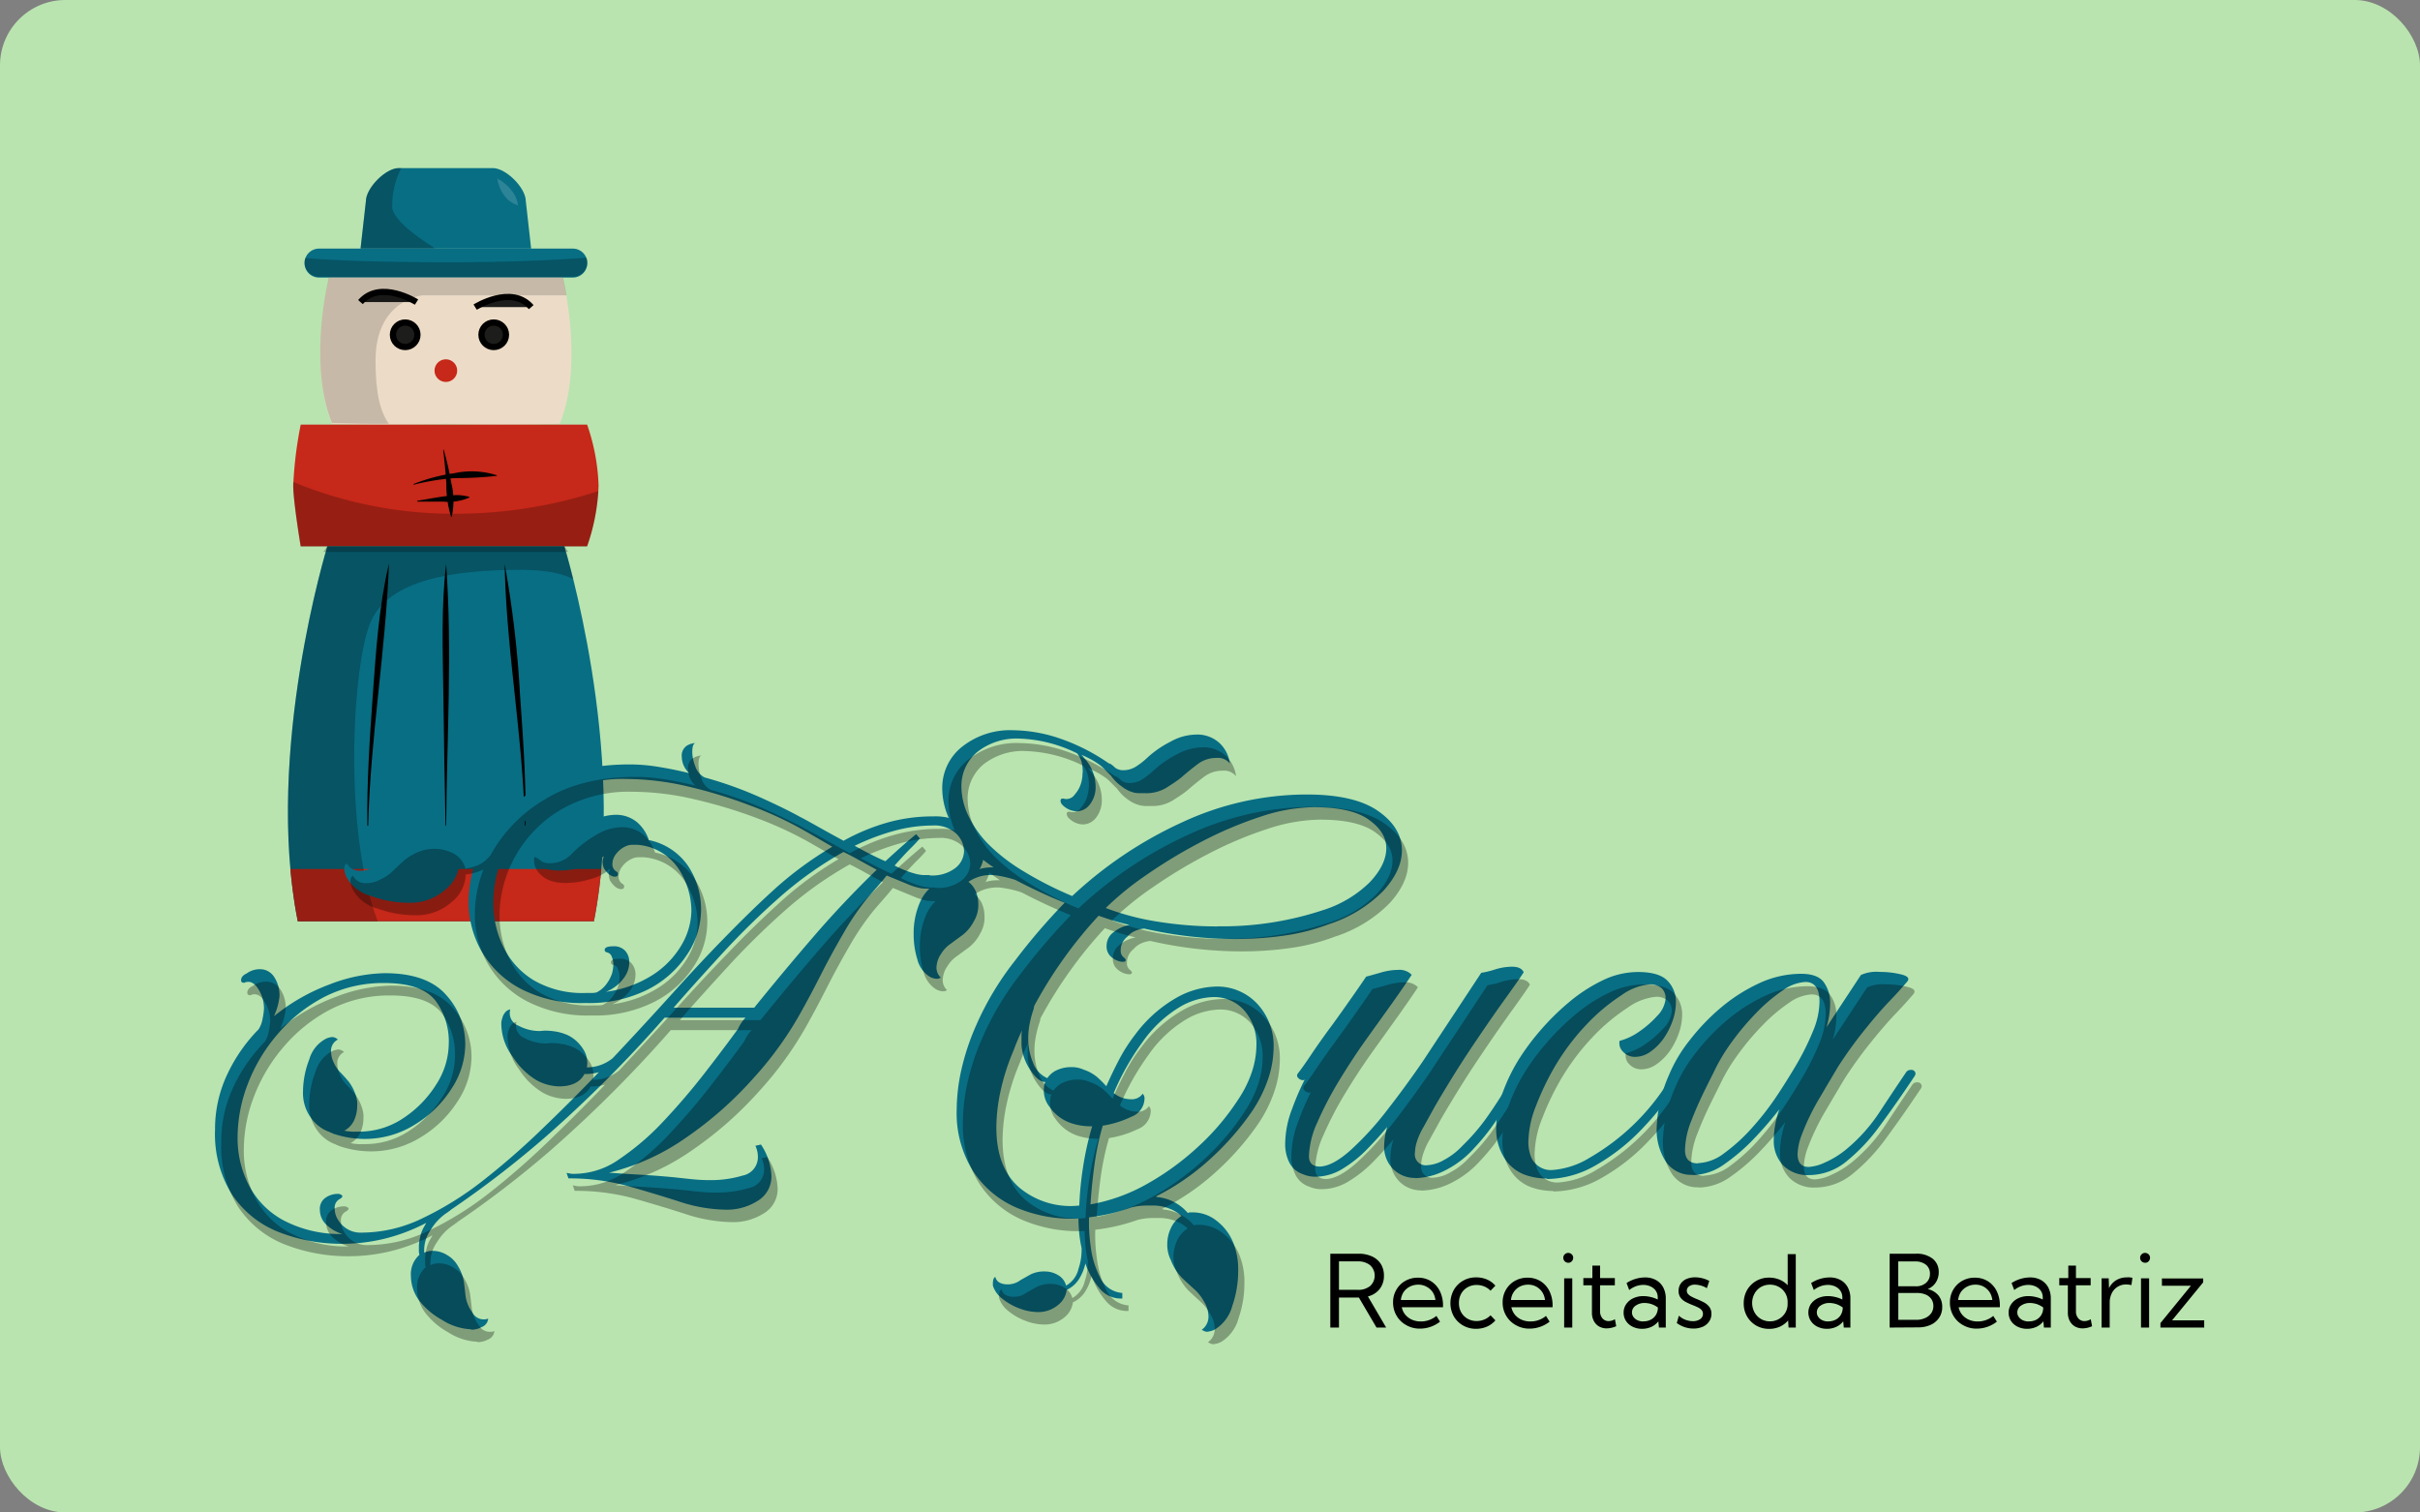 <svg id="a" xmlns="http://www.w3.org/2000/svg" width="388.69" height="242.93" viewBox="0 0 388.69 242.93">
  <rect x="0" y="0" width="388.69" height="242.93" fill="#808080" stroke="none"/>
  <rect width="388.69" height="242.93" rx="10.5" style="fill: #b9e4af"/>
  <g>
    <g>
      <g>
        <path d="M85.31,39.93H57.91l.86-7.61C58.77,30.21,61.94,27,64,27H79.17c2.11,0,5.28,3.18,5.28,5.29Z" style="fill: #086e84"/>
        <path d="M51.24,39.93H92a2.33,2.33,0,0,1,2.33,2.33h0A2.33,2.33,0,0,1,92,44.58H51.24a2.33,2.33,0,0,1-2.33-2.33h0A2.33,2.33,0,0,1,51.24,39.93Z" style="fill: #086e84"/>
        <path d="M90.38,44.58H52.84s-3.47,13.77.47,23.48c10.23.32,18.3,0,18.3,0s8.07.32,18.3,0C93.85,58.36,90.38,44.58,90.38,44.58Z" style="fill: #ecdcc7"/>
        <path d="M94.3,87.74h-46s-1.2-7.21-1.2-9.77a64.06,64.06,0,0,1,1.2-9.77h46A32.78,32.78,0,0,1,96.14,78,32.69,32.69,0,0,1,94.3,87.74Z" style="fill: #c62819"/>
        <circle cx="71.61" cy="59.53" r="1.82" style="fill: #c62819"/>
        <g>
          <g>
            <circle cx="65.08" cy="53.77" r="1.97" style="fill: #1d1d1b;stroke: #000;stroke-miterlimit: 10"/>
            <circle cx="79.3" cy="53.77" r="1.97" style="fill: #1d1d1b;stroke: #000;stroke-miterlimit: 10"/>
          </g>
          <path d="M76.32,49.33s5.82-3.67,9,0" style="fill: #1d1d1b;stroke: #000;stroke-miterlimit: 10"/>
          <path d="M66.9,48.52s-5.82-3.67-9,0" style="fill: #1d1d1b;stroke: #000;stroke-miterlimit: 10"/>
        </g>
        <path d="M90.64,87.74H52.58s-10.16,33-4.75,60.24H95.39C100.8,120.7,90.64,87.75,90.64,87.74Z" style="fill: #086e84"/>
        <path d="M46.64,139.58a80.85,80.85,0,0,0,1.19,8.4H95.39a80.47,80.47,0,0,0,1.19-8.4Z" style="fill: #c62819"/>
        <path d="M62.47,90.63c-.52,14-3,27.93-3.33,42H59c-.09-7,.38-14.06.88-21.06s1-14.3,2.56-20.92h0Z"/>
        <path d="M81.06,90.62a167.48,167.48,0,0,1,2.46,20.94c.5,7,1,14,.88,21.06h-.1c-.26-14-3-28.18-3.24-42Z"/>
        <path d="M71.66,90.62c1,14,.11,28,0,42h-.1c-.14-7-.26-14-.35-21s-.37-14.27.45-21Z"/>
        <path d="M71.27,72.24a48.18,48.18,0,0,1,1.21,5.32A11.67,11.67,0,0,1,72.55,83h-.1a17.33,17.33,0,0,1-.76-5.36c-.12-1.8-.29-3.59-.51-5.4l.1,0h0Z"/>
        <path d="M66.42,77.74A28.74,28.74,0,0,1,73,76a13.22,13.22,0,0,1,6.81.34v.09a58.49,58.49,0,0,1-6.73.36,36.86,36.86,0,0,0-6.65,1.07l0-.1h0Z"/>
        <path d="M67,80.44c2.08-.34,4.16-.77,6.26-.92a7.54,7.54,0,0,1,2.13.29v.1a8.37,8.37,0,0,1-4.16.66c-1.4,0-2.81,0-4.22,0v-.1h0Z"/>
        <path d="M83.48,91.52c4.58,0,7.15.71,8.6,1.52-.83-3.35-1.44-5.3-1.44-5.3H52.58s-9.14,29.65-5.46,56l0,.12c.09.64.19,1.28.29,1.92l.06.33c.11.63.22,1.26.35,1.89H60.68c-5.63-14.54-4.09-41.5-1.1-48.22S73,91.53,83.49,91.53Z" style="isolation: isolate;opacity: 0.24"/>
        <path d="M71.61,82.51a67.38,67.38,0,0,1-24.52-5.1c0,.21,0,.42,0,.61,0,2.56,1.2,9.77,1.2,9.77h46a33.57,33.57,0,0,0,1.82-8.91A74,74,0,0,1,71.61,82.5Z" style="isolation: isolate;opacity: 0.24"/>
        <path d="M72.58,42.12c-11.19,0-18.62-.27-23.55-.67a2.47,2.47,0,0,0-.11.67h0a2.32,2.32,0,0,0,2.33,2.33H92a2.32,2.32,0,0,0,2.33-2.33h0a2.15,2.15,0,0,0-.13-.73c-5.77.43-12.91.72-21.6.73Z" style="isolation: isolate;opacity: 0.24"/>
        <path d="M63,33.28A12.89,12.89,0,0,1,64.46,27h-.41c-2.1,0-5.28,3.18-5.28,5.29l-.86,7.61h12c-3.23-2-6.74-4.66-6.93-6.63Z" style="isolation: isolate;opacity: 0.24"/>
        <path d="M67.79,47.44H91c-.31-1.85-.6-3-.6-3H52.84s-3.47,13.78.47,23.49c4.69.14,5.94.16,9.15.13-1.39-1.93-2.14-4.92-2.14-10.15,0-9.74,7.47-10.46,7.47-10.46Z" style="isolation: isolate;opacity: 0.16"/>
        <path d="M91.29,88.65c-.4-.59-.65-.91-.65-.91H52.58s-.25.32-.65.91Z" style="isolation: isolate;opacity: 0.24"/>
        <path d="M79.87,28.66s3,1.5,3.34,4.33C80.26,32.09,79.87,28.66,79.87,28.66Z" style="fill: #fff;isolation: isolate;opacity: 0.15"/>
      </g>
      <g>
        <path d="M75.7,213.51A9.42,9.42,0,0,1,71,212a11.87,11.87,0,0,1-3.71-3.16A6.72,6.72,0,0,1,66,205a4.15,4.15,0,0,1,1.38-3.46,1.78,1.78,0,0,1-.1-.59v-.59a7.11,7.11,0,0,1,.2-1.67,5.69,5.69,0,0,1,.59-1.58l.4-.7a29.8,29.8,0,0,1-7,2.62,28.67,28.67,0,0,1-6.18.74,27.65,27.65,0,0,1-10.62-1.92,16,16,0,0,1-7.41-6,18.27,18.27,0,0,1-2.72-10.37,20.51,20.51,0,0,1,2-9,26.1,26.1,0,0,1,5-7.16,4.58,4.58,0,0,0,.64-1.73A10.47,10.47,0,0,0,42.4,162a5.8,5.8,0,0,0-.89-3.11q-.88-1.43-2-1.14a.21.21,0,0,0-.15.05.21.21,0,0,1-.15.05c-.33,0-.49-.13-.49-.4,0-.46.3-.82.89-1.09a3.57,3.57,0,0,1,2.07-.69A2.68,2.68,0,0,1,44,156.86a5.37,5.37,0,0,1,.89,3.21,10.25,10.25,0,0,1-.89,3.16,31.57,31.57,0,0,1,9-5.14,25.68,25.68,0,0,1,8.79-1.78q6.81,0,9.88,3.51a11.77,11.77,0,0,1,3.06,8,13.07,13.07,0,0,1-2.22,7.06,18,18,0,0,1-5.93,5.78,15.06,15.06,0,0,1-8.05,2.27,15.71,15.71,0,0,1-5.14-.89.32.32,0,0,0-.2-.1.28.28,0,0,1-.2-.1A6.09,6.09,0,0,1,50,179.62a6.78,6.78,0,0,1-1.33-4.35,14.36,14.36,0,0,1,1-5.09,5.4,5.4,0,0,1,2.82-3.41,3.45,3.45,0,0,1,.79-.2,1.21,1.21,0,0,1,.64.15,2.16,2.16,0,0,1,.35.25,2,2,0,0,0-1.09,2,4.17,4.17,0,0,0,.44,1.73,5.12,5.12,0,0,0,.94,1.43c.46.46.94,1,1.43,1.58a7.29,7.29,0,0,1,1.23,2.47c.06.26.11.51.15.74a5.74,5.74,0,0,1,0,.74,5.55,5.55,0,0,1-.49,2.27,3.57,3.57,0,0,1-1.58,1.68c.4.07.77.12,1.14.15s.74,0,1.14,0a12.71,12.71,0,0,0,7.21-2.17,17.78,17.78,0,0,0,5.29-5.43,12.28,12.28,0,0,0,2-6.52A11,11,0,0,0,70,160.8q-2.22-2.91-8.25-2.91a20.64,20.64,0,0,0-9.63,2.22A24.92,24.92,0,0,0,44.68,166a26.92,26.92,0,0,0-4.84,8,24.1,24.1,0,0,0-1.68,8.65,16.49,16.49,0,0,0,1.73,7.56,13.4,13.4,0,0,0,5.43,5.68A19.46,19.46,0,0,0,55,198.2a6.32,6.32,0,0,1-2.62-1.53,3.23,3.23,0,0,1-1-2.32,2.16,2.16,0,0,1,.94-2,3.4,3.4,0,0,1,1.83-.59,1,1,0,0,1,.79.25c.13.16,0,.38-.49.64a1.56,1.56,0,0,0-.69,1.48,3.39,3.39,0,0,0,.59,1.88,4.29,4.29,0,0,0,1.33,1.33,4,4,0,0,0,2.32.64h.2a22.45,22.45,0,0,0,9.58-2.27,51.69,51.69,0,0,0,9.68-6A120,120,0,0,0,87,181.4q4.74-4.54,9.19-9.19a8.23,8.23,0,0,1-2.37.3v.1c-.73,1.25-2.07,1.88-4,1.88a7.81,7.81,0,0,1-3.66-1,11.58,11.58,0,0,1-3.8-3.75,8.9,8.9,0,0,1-1.83-4.94,5,5,0,0,1,0-.64,3.15,3.15,0,0,1,.15-.64,2.18,2.18,0,0,1,.69-1.14,1.37,1.37,0,0,1,.59-.25,2.15,2.15,0,0,0,1.33,2.62,7.1,7.1,0,0,0,3,.84,5,5,0,0,0,.64,0,5,5,0,0,1,.64-.05,11,11,0,0,1,1.73.15,7.93,7.93,0,0,1,2,.63,6,6,0,0,1,2.32,2.12,4,4,0,0,1,.64,3,6.54,6.54,0,0,0,4.15-1.48q4.93-5.24,9.44-10.23c3-3.33,5.71-6.23,8.15-8.73s5.24-5.31,8.2-8a56.8,56.8,0,0,1,9.48-7c-1.25-.72-2.41-1.4-3.46-2s-1.91-1.09-2.57-1.43a59.62,59.62,0,0,0-7.21-3.21,77.54,77.54,0,0,0-9.78-3,44.08,44.08,0,0,0-10.08-1.24,21.67,21.67,0,0,0-11.71,3,20,20,0,0,0-7.21,7.56A19.57,19.57,0,0,0,79.23,145a16,16,0,0,0,1.63,7.11,12.73,12.73,0,0,0,4.94,5.38,15.57,15.57,0,0,0,8.25,2H95a3.22,3.22,0,0,0,.84-.1,4.4,4.4,0,0,0,1.63-1.43,5.76,5.76,0,0,0,.84-1.63,6,6,0,0,0,.2-1.38,3.18,3.18,0,0,0-.25-1.28,1,1,0,0,0-.74-.69c-.26-.06-.4-.2-.4-.4,0-.4.46-.59,1.38-.59a2.44,2.44,0,0,1,1.93.74,2.67,2.67,0,0,1,.64,1.83,4.16,4.16,0,0,1-.69,2.27,6.47,6.47,0,0,1-3.06,2.47,18.34,18.34,0,0,0,7.61-2.77,14.3,14.3,0,0,0,4.59-4.84,11.18,11.18,0,0,0,1.53-5.43,12.41,12.41,0,0,0-2.07-6.72,8.68,8.68,0,0,0-6.62-3.85h-.84a2.56,2.56,0,0,0-.94.2A4,4,0,0,0,99,137.1a2.68,2.68,0,0,0-.64,1.63,1.36,1.36,0,0,0,.69,1.28.41.41,0,0,1,.2.4c0,.26-.17.4-.49.4-.59,0-1.19-.46-1.78-1.37a3.38,3.38,0,0,1-.2-1,2.91,2.91,0,0,1,.2-.89,1,1,0,0,0-.49.4,7.71,7.71,0,0,1-2.77,1.28,13.56,13.56,0,0,1-4,.59,5.93,5.93,0,0,1-.89-.06c-.26,0-.56-.08-.89-.15a4.47,4.47,0,0,1-2.22-1.24,3.13,3.13,0,0,1-.94-2.32c0-.26.06-.4.2-.4a6,6,0,0,1,1,.69,2.45,2.45,0,0,0,1.28.31,4.83,4.83,0,0,0,3.56-1.49,17.15,17.15,0,0,1,3.85-3,7.89,7.89,0,0,1,4-1.28,5.27,5.27,0,0,1,3.71,1.23,6.38,6.38,0,0,1,1.83,2.82,10.07,10.07,0,0,1,6.27,4.1,12.56,12.56,0,0,1,2.12,7.26,13,13,0,0,1-2.17,6.92,16.34,16.34,0,0,1-6.27,5.67,21,21,0,0,1-10.13,2.22,21.18,21.18,0,0,1-10.47-2.32,15.66,15.66,0,0,1-6.22-6,16,16,0,0,1-2.07-8,20,20,0,0,1,1.38-7.11,12.91,12.91,0,0,1-1.33.49,9,9,0,0,1-1.53.3,5.81,5.81,0,0,1-2.17,4.35A8.5,8.5,0,0,1,65.52,145a17.56,17.56,0,0,1-5.93-1.09,6.21,6.21,0,0,1-4-3.16,3.75,3.75,0,0,1-.3-1.19c0-.46.13-.76.4-.89a2.34,2.34,0,0,0,2.17,1.19,4.82,4.82,0,0,0,2.22-.59A7.52,7.52,0,0,0,62,138c.53-.53,1.14-1.1,1.83-1.73a8.8,8.8,0,0,1,2.91-1.63,6.77,6.77,0,0,1,2.08-.3,6.5,6.5,0,0,1,3,.74,3.8,3.8,0,0,1,1.93,2.42,8.58,8.58,0,0,0,2.17-.59,5.56,5.56,0,0,0,1.88-1.58,23.45,23.45,0,0,1,8.65-8.89q5.88-3.66,14.67-3.66a28.39,28.39,0,0,1,4.69.4q2.41.39,4.89,1a3.6,3.6,0,0,1-1.19-2.57,1.92,1.92,0,0,1,.79-1.83,3,3,0,0,1,1.48-.44c-.4,0-.59.49-.59,1.48a6.37,6.37,0,0,0,.49,2.27,3.11,3.11,0,0,0,1.48,1.78,62,62,0,0,1,8.74,3.11q4.09,1.83,6.57,3.21c.53.26,1.43.76,2.72,1.48s2.72,1.52,4.3,2.37a32.77,32.77,0,0,1,7-2.91,26.55,26.55,0,0,1,7.36-1,8.88,8.88,0,0,1,6,1.93,5.56,5.56,0,0,1,2.17,4.2,5,5,0,0,1-2.37,4.05q-2.37,1.78-7.61,1.38a10.05,10.05,0,0,1-2.27-.69l-3.36-1.38c-.46.59-1,1.22-1.58,1.88s-1.19,1.35-1.78,2.08a42.59,42.59,0,0,0-3.56,5.29q-1.87,3.21-3.56,6.52c-1.12,2.21-2.14,4.13-3.06,5.78A56.4,56.4,0,0,1,121,173.19a59.51,59.51,0,0,1-10.87,9.58,36.58,36.58,0,0,1-12.3,5.58c1.78.13,3.29.23,4.54.3s2.49.15,3.71.25,2.12.18,2.72.25l2.32.25a28.88,28.88,0,0,0,3,.15,17.84,17.84,0,0,0,5.19-.74,3,3,0,0,0,2.42-3,4.26,4.26,0,0,0-.4-1.78l.89-.2a9.78,9.78,0,0,1,1.68,4.94,4.55,4.55,0,0,1-2.27,4.15,9.19,9.19,0,0,1-4.84,1.38,24.78,24.78,0,0,1-7.61-1.28q-4-1.29-8.35-2.52a35.27,35.27,0,0,0-9.53-1.23l-.3-.89c.26.06.53.11.79.15a7,7,0,0,0,.79,0,12.53,12.53,0,0,0,6.92-2.37,41.34,41.34,0,0,0,7-6c2.3-2.44,4.5-5,6.57-7.66s3.9-5.09,5.48-7.26a5.89,5.89,0,0,1,1.19-1.78h-13A206.12,206.12,0,0,1,87.3,182.88a162,162,0,0,1-15,11.51v.1h-.2v.1a8.47,8.47,0,0,0-2.87,2.87,5.71,5.71,0,0,0-1.09,3.75,3,3,0,0,1,1.38-.3,4.42,4.42,0,0,1,2.32.69,4.68,4.68,0,0,1,1.73,1.78,7,7,0,0,1,.94,2.52c.1.76.18,1.47.25,2.12a5.84,5.84,0,0,0,1.09,2.77,2.08,2.08,0,0,0,2.57,1,2.68,2.68,0,0,1-.15.54,1.69,1.69,0,0,1-.94.84,3.37,3.37,0,0,1-1.68.4Zm45.45-51.67q4.65-5.75,9.48-11.36t10.18-10.78l-2.62-1.43c-.89-.49-1.8-1-2.72-1.43a59.55,59.55,0,0,0-10.23,7.26,124.08,124.08,0,0,0-9.19,9c-2.87,3.14-5.48,6-7.85,8.75h13Zm28.16-21.24a6.06,6.06,0,0,0,4.2-1.23,3.57,3.57,0,0,0,1.33-2.63,4,4,0,0,0-1.28-2.87,5.12,5.12,0,0,0-3.75-1.28,23.69,23.69,0,0,0-6.32.89,37.11,37.11,0,0,0-6.22,2.37c.85.46,1.69.92,2.52,1.34s1.63.8,2.42,1.14c1.65-1.52,3.29-3,4.94-4.35l.59.69a21.65,21.65,0,0,1-1.48,1.58c-.72.72-1.58,1.65-2.57,2.77a16.44,16.44,0,0,0,3.56,1.38,8.13,8.13,0,0,0,1,.15c.36,0,.71,0,1,0Z" style="fill: #086e84"/>
        <path d="M194,213.9a1.17,1.17,0,0,1-.59-.11l-.4-.2a2.56,2.56,0,0,0,1.09-2.17,4.68,4.68,0,0,0-.74-2.41,7.56,7.56,0,0,0-1.53-1.93c-.59-.53-1.23-1.12-1.93-1.78a8.46,8.46,0,0,1-1.83-2.87,5.61,5.61,0,0,1-.59-2.57,6,6,0,0,1,.59-2.62,4.59,4.59,0,0,1,1.68-1.93,5.64,5.64,0,0,0-1.93-1.19,7,7,0,0,0-2.62-.49h-.89a10.47,10.47,0,0,0-2.57.3,31.57,31.57,0,0,1-3.41,1,32.48,32.48,0,0,1-3.41.59,26.53,26.53,0,0,0,.25,4.59,14.82,14.82,0,0,0,1.53,5.09,4.25,4.25,0,0,0,3.56,2.47v.89a4.38,4.38,0,0,1-3.66-1.63,12.23,12.23,0,0,1-2.27-4,8,8,0,0,1-1,2.47,4.69,4.69,0,0,1-2,1.78,3.67,3.67,0,0,1-1.38,2.42,4.94,4.94,0,0,1-3.36,1.14,8.4,8.4,0,0,1-2.87-.59,9.62,9.62,0,0,1-2.77-1.58,4.28,4.28,0,0,1-1.48-2.08v-.3c0-.59.13-1,.4-1.09a1.35,1.35,0,0,0,.74.94,2.63,2.63,0,0,0,1.14.25,3.38,3.38,0,0,0,2.17-.69l1.58-.89a4.86,4.86,0,0,1,2.37-.49,4.05,4.05,0,0,1,2.08.59,2.7,2.7,0,0,1,1.28,1.68,4.14,4.14,0,0,0,2-2.72,9.42,9.42,0,0,0,.49-3.31,20.64,20.64,0,0,1-.4-2.62c-.07-.82-.1-1.53-.1-2.12a22.71,22.71,0,0,1-9.78-1.68,15.66,15.66,0,0,1-7.11-5.88,17.5,17.5,0,0,1-2.67-9.92,30.21,30.21,0,0,1,.74-6.37,38.83,38.83,0,0,1,2.42-7.26,47.65,47.65,0,0,1,6.18-10.28A98.77,98.77,0,0,1,171,145c-1.32-.53-2.65-1.1-4-1.73s-2.65-1.27-3.9-1.93a16.86,16.86,0,0,0-3.56-.79,6.41,6.41,0,0,0-4,1.09,3.74,3.74,0,0,1,1.19,1.53,5.25,5.25,0,0,1,.4,2,5,5,0,0,1-.69,2.76,6.69,6.69,0,0,1-1.93,2.32c-.69.49-1.3.95-1.83,1.34a5.23,5.23,0,0,0-1.53,1.62,4.11,4.11,0,0,0-.74,2.22,2.18,2.18,0,0,0,.69,1.58,1,1,0,0,1-.69.2,2.45,2.45,0,0,1-1.19-.4,4.59,4.59,0,0,1-1.88-2.72,13.36,13.36,0,0,1-.59-4,12.31,12.31,0,0,1,1-5.14,6.66,6.66,0,0,1,2.52-3,5.85,5.85,0,0,1,3.11-1,4.65,4.65,0,0,1,.69,0,3,3,0,0,1,.59.15,6.71,6.71,0,0,1,4.64-1.78h.3a29,29,0,0,1-3.95-3.16,17.54,17.54,0,0,1-3.31-4.89,11.67,11.67,0,0,1-1-4.59,8.42,8.42,0,0,1,3.16-6.72,12.43,12.43,0,0,1,8.3-2.67,24,24,0,0,1,7.16,1.23,31.94,31.94,0,0,1,8.15,4.1q.3,0,1,.69a2.18,2.18,0,0,0,1.38.4,3.79,3.79,0,0,0,2.12-.69,11.37,11.37,0,0,0,1.73-1.38,16.44,16.44,0,0,1,3.66-2.51,8.54,8.54,0,0,1,4-1.14,5.25,5.25,0,0,1,3.95,1.43,5.44,5.44,0,0,1,1.58,3.21,2.43,2.43,0,0,0-2.17-.89,4.85,4.85,0,0,0-3,1c-.92.69-1.75,1.37-2.47,2s-1.73,1.26-2.62,1.83a6.31,6.31,0,0,1-3.41.83H183a4,4,0,0,1-.84-.09,5.3,5.3,0,0,1-2-1,6.94,6.94,0,0,1-1.73-1.73l-1.09-1.09a5.29,5.29,0,0,0-.79-.69,12.58,12.58,0,0,0-1.43-.89c-.49-.26-1-.49-1.43-.69a2.31,2.31,0,0,1,.4.49,6.75,6.75,0,0,1,1.88,4.64,4.46,4.46,0,0,1-.89,2.82,2.67,2.67,0,0,1-2.17,1.14,3.33,3.33,0,0,1-1.88-.69q-.69-.5-.69-1t.69-.3a1.61,1.61,0,0,0,1.58-.69,4.81,4.81,0,0,0,1.09-2.07q.09-.39.15-.84c0-.3.05-.58.05-.84a6.58,6.58,0,0,0-.2-1.58A4.25,4.25,0,0,0,173,121a22.52,22.52,0,0,0-9.29-2.37,10.17,10.17,0,0,0-6.77,2.17,7.1,7.1,0,0,0-2.52,5.63,10.92,10.92,0,0,0,1,4.35,17,17,0,0,0,3.16,4.64,29,29,0,0,0,5.53,4.35,58.5,58.5,0,0,0,8.1,4.15,65.82,65.82,0,0,1,17.59-11.81,47.53,47.53,0,0,1,20.06-4.5q7.71,0,11.51,2.67c2.54,1.78,3.8,3.89,3.8,6.32q0,3.16-2.92,6.42a21.55,21.55,0,0,1-8.84,5.43,32.82,32.82,0,0,1-7.16,1.83,55.16,55.16,0,0,1-7.76.54,65.5,65.5,0,0,1-14.72-1.68,4.77,4.77,0,0,0-1.58.44,3.26,3.26,0,0,0-1.09.84A2.79,2.79,0,0,0,180,152.7a1.31,1.31,0,0,0,.4,1c.33.26.46.46.4.59s-.23.2-.49.2a3,3,0,0,1-1.63-.64,2.17,2.17,0,0,1-.94-1.93,2.68,2.68,0,0,1,1.09-2.17,5.81,5.81,0,0,1,2.57-1.19c-.86-.2-1.71-.43-2.57-.69s-1.65-.53-2.37-.79a68.38,68.38,0,0,0-5.53,6.77,69.48,69.48,0,0,0-4.84,7.76.21.21,0,0,1,0,.15.42.42,0,0,0-.05.25,16.06,16.06,0,0,0-.64,2.32,11.91,11.91,0,0,0-.25,2.42,10,10,0,0,0,.74,3.85,4.31,4.31,0,0,0,1.93,2.37l.4.2a3.63,3.63,0,0,1,1.63-1.33,5.27,5.27,0,0,1,2.12-.44,4.51,4.51,0,0,1,2.07.4,6.67,6.67,0,0,1,2.17,1.19,15.9,15.9,0,0,1,1.48,1.48q1-2.27,2.12-4.4a27.2,27.2,0,0,1,2.52-3.9,21.54,21.54,0,0,1,6.57-5.88,13.58,13.58,0,0,1,6.37-1.83,8.77,8.77,0,0,1,6.67,2.77,9.91,9.91,0,0,1,2.62,7.11,16.21,16.21,0,0,1-.89,5,21.81,21.81,0,0,1-2.87,5.58,44.1,44.1,0,0,1-6.67,7.46,38.16,38.16,0,0,1-8.45,5.78l.1.1a7.38,7.38,0,0,1,5,2.57,1,1,0,0,1,.49-.1h.49a6.19,6.19,0,0,1,3.75,1.43,8.33,8.33,0,0,1,2.77,4,11.56,11.56,0,0,1,.59,4.05,17,17,0,0,1-.94,5.53,6.36,6.36,0,0,1-2.72,3.75,3.18,3.18,0,0,1-1.29.4Zm-20.65-20.25a53.25,53.25,0,0,1,.59-6.09,49.21,49.21,0,0,1,1.48-6.66,10,10,0,0,1-3.06-.4,6.91,6.91,0,0,1-3.75-2.67,4.26,4.26,0,0,1-.89-3.46,1.31,1.31,0,0,1,.2-.59h-.1c-.66,0-1.38-.56-2.17-1.68a8.38,8.38,0,0,1-1.48-3.46,5.57,5.57,0,0,1-.1-1.28v-1a3.46,3.46,0,0,1,.1-.89c-.26.53-.51,1.07-.74,1.63s-.44,1.1-.64,1.63a35.86,35.86,0,0,0-2.12,6.67,28.14,28.14,0,0,0-.64,5.68c0,4.35,1.25,7.58,3.75,9.72a12.83,12.83,0,0,0,9.58,2.83Zm1.78-.2a28.67,28.67,0,0,0,9.14-3.31,43.16,43.16,0,0,0,8.3-6.08,39,39,0,0,0,6.27-7.41,18.41,18.41,0,0,0,2.27-4.59,14,14,0,0,0,.69-4.11,8.17,8.17,0,0,0-1.93-5.63,6.46,6.46,0,0,0-5.09-2.17,11.15,11.15,0,0,0-5.43,1.68,19.62,19.62,0,0,0-5.83,5.53,40.72,40.72,0,0,0-4.64,8.2,4.46,4.46,0,0,0,2.77,1,2.11,2.11,0,0,0,1.88-.89,1.06,1.06,0,0,1,.3.79,3.2,3.2,0,0,1-2.12,2.91,16.27,16.27,0,0,1-4.59,1.43,43.64,43.64,0,0,0-1.33,6.27c-.29,2.14-.51,4.26-.64,6.37Zm20.45-44.67a51.46,51.46,0,0,0,16.8-2.56,18.69,18.69,0,0,0,7.61-4.5q2.67-2.82,2.67-5.49c0-1.77-.94-3.24-2.82-4.58s-4.83-2-8.84-2a27.84,27.84,0,0,0-8.55,1.53,62.15,62.15,0,0,0-9.44,4,80.84,80.84,0,0,0-8.79,5.29,48.31,48.31,0,0,0-6.62,5.37,41.08,41.08,0,0,0,8.5,2.22,60.63,60.63,0,0,0,9.48.74Z" style="fill: #086e84"/>
        <path d="M227.26,189.2a4.93,4.93,0,0,1-3.46-1.39,5.11,5.11,0,0,1-1.48-3.94,11.32,11.32,0,0,1,.49-2.87q-1.38,1.68-3.21,3.56a19.86,19.86,0,0,1-3.95,3.16,8.29,8.29,0,0,1-4.3,1.28,4.93,4.93,0,0,1-2.07-.4,3.82,3.82,0,0,1-2.22-1.93,6.6,6.6,0,0,1-.64-2.91,16,16,0,0,1,1.14-5.73,42.51,42.51,0,0,1,2-4.64.4.4,0,0,1-.3.1,1,1,0,0,1-.74-.35.51.51,0,0,1-.05-.74c.46-.59,1.17-1.58,2.12-3s2-2.9,3.21-4.54,2.29-3.19,3.31-4.64,1.79-2.57,2.32-3.36c.53-.13,1.3-.35,2.32-.64a10,10,0,0,1,2.82-.44,2.72,2.72,0,0,1,2.17.79q-1.1,1.68-3.06,4.45l-4.3,6c-1.55,2.17-3,4.41-4.4,6.72a56.26,56.26,0,0,0-3.41,6.57,14,14,0,0,0-1.33,5.38c0,1.12.59,1.68,1.78,1.68,1.38-.06,3-.94,4.89-2.62a49.11,49.11,0,0,0,5.83-6.37q3-3.85,5.78-7.9l9.39-14.23a13.71,13.71,0,0,0,2.22-.54,9.35,9.35,0,0,1,2.72-.44c1,0,1.61.3,1.88.89q-.69,1.1-2.82,4.05t-4.74,6.82q-2.62,3.85-5,7.81c-.53.86-1.12,1.86-1.78,3L228.65,181a11.48,11.48,0,0,0-1.14,2.57,6.68,6.68,0,0,0-.25,1.58,1.75,1.75,0,0,0,2,2,6,6,0,0,0,2.67-.84,11.33,11.33,0,0,0,3-2.32,32.77,32.77,0,0,0,3.8-4.4,75,75,0,0,0,4.5-7.16.91.91,0,0,1,.89-.4c.33,0,.53.12.59.35a.76.76,0,0,1-.1.64l-3.61,5.88a34.33,34.33,0,0,1-4.2,5.48,15.63,15.63,0,0,1-4.79,3.66,11.13,11.13,0,0,1-4.69,1.19Z" style="fill: #086e84"/>
        <path d="M248.41,189.29a10.44,10.44,0,0,1-3.46-.59,6.59,6.59,0,0,1-3.31-2.67,8.82,8.82,0,0,1-1.33-5,17.17,17.17,0,0,1,.89-5.09,28.06,28.06,0,0,1,3-6.18,37.68,37.68,0,0,1,3.16-4.2,39.46,39.46,0,0,1,4.54-4.5,25.9,25.9,0,0,1,5.43-3.56,13.1,13.1,0,0,1,5.73-1.38q3.45,0,4.79,1.43a4.83,4.83,0,0,1,1.33,3.41,9.05,9.05,0,0,1-.59,3.16,11.89,11.89,0,0,1-1.38,2.67,8.9,8.9,0,0,1-2.32,2.27,4.28,4.28,0,0,1-2.22.69,2.58,2.58,0,0,1-2-.84,1.9,1.9,0,0,1-.54-1.73,9.76,9.76,0,0,0,3.21-1.53,15.9,15.9,0,0,0,2.82-2.47,4.53,4.53,0,0,0,1.29-2.32,2.26,2.26,0,0,0-.54-2.12,2.83,2.83,0,0,0-1.93-.64,9.28,9.28,0,0,0-4.59,1.78,30.63,30.63,0,0,0-5.68,4.79,37.32,37.32,0,0,0-5,6.67,42.86,42.86,0,0,0-3,6.27,16.38,16.38,0,0,0-1.23,5.78,6.53,6.53,0,0,0,.39,2.32,3.27,3.27,0,0,0,1.29,1.63,3.34,3.34,0,0,0,2.07.59,13.28,13.28,0,0,0,6.13-2,36.22,36.22,0,0,0,13.53-13.78.83.83,0,0,1,.69-.49.68.68,0,0,1,.54.35.9.9,0,0,1,.15.74,46.58,46.58,0,0,1-6.42,8.45,32,32,0,0,1-7.61,6,15.94,15.94,0,0,1-7.71,2.17Z" style="fill: #086e84"/>
        <path d="M271.82,188.7a4.9,4.9,0,0,1-4.25-2.11,9.38,9.38,0,0,1-1.48-5.48,23,23,0,0,1,2-8.5,23.36,23.36,0,0,1,3.26-5.48,34.52,34.52,0,0,1,5-5.24,27.51,27.51,0,0,1,6.17-3.95,16,16,0,0,1,6.77-1.53q2.67,0,3.66,1.38a5.61,5.61,0,0,1,1,3.36,13.14,13.14,0,0,1-.59,3.85l5.53-8.4a6.06,6.06,0,0,1,3.06-.49,14.09,14.09,0,0,1,3.41.4c1.09.26,1.4.66.94,1.19s-1.43,1.66-2.72,3-2.67,2.95-4.15,4.79a68.18,68.18,0,0,0-4.2,5.83q-1,1.68-2.92,4.94a37.36,37.36,0,0,0-3,6.22,9.45,9.45,0,0,0-.59,2.87c0,1.38.59,2.08,1.78,2.08a7.22,7.22,0,0,0,2.67-.74,14.4,14.4,0,0,0,3.26-2,27,27,0,0,0,5.53-6.18c1.58-2.4,3-4.53,4.25-6.37a2,2,0,0,1,.25-.2,1.11,1.11,0,0,1,.54-.1.64.64,0,0,1,.59.35c.13.23.07.51-.2.84-1.84,2.77-3.66,5.35-5.43,7.76a29.92,29.92,0,0,1-5.43,5.78,9.53,9.53,0,0,1-6,2.17,5.55,5.55,0,0,1-4.1-1.53,5.68,5.68,0,0,1-1.53-4.2,12.7,12.7,0,0,1,.25-2.47,15.41,15.41,0,0,1,.64-2.37,58.82,58.82,0,0,1-3.9,4.54,31,31,0,0,1-4.89,4.25,9,9,0,0,1-5.14,1.78Zm.89-1.88a7.37,7.37,0,0,0,4.2-1.58,28.15,28.15,0,0,0,4.5-4.1,44.5,44.5,0,0,0,4.15-5.38q1.57-2.37,3.11-5a42.1,42.1,0,0,0,2.57-5.24,12.58,12.58,0,0,0,1-4.64c0-2.11-.76-3.16-2.27-3.16a6.92,6.92,0,0,0-3.66,1.38,26.7,26.7,0,0,0-4.2,3.56,41.67,41.67,0,0,0-3.95,4.69,29.28,29.28,0,0,0-2.92,4.89c-.2.4-.68,1.35-1.43,2.87s-1.48,3.16-2.17,4.94a13.2,13.2,0,0,0-1,4.64c0,1.45.69,2.17,2.08,2.17Z" style="fill: #086e84"/>
      </g>
      <g style="opacity: 0.31">
        <path d="M76.7,215.51A9.42,9.42,0,0,1,72,214a11.87,11.87,0,0,1-3.71-3.16A6.72,6.72,0,0,1,67,207a4.15,4.15,0,0,1,1.38-3.46,1.78,1.78,0,0,1-.1-.59v-.59a7.11,7.11,0,0,1,.2-1.67,5.69,5.69,0,0,1,.59-1.58l.4-.7a29.8,29.8,0,0,1-7,2.62,28.67,28.67,0,0,1-6.18.74,27.65,27.65,0,0,1-10.62-1.92,16,16,0,0,1-7.41-6,18.27,18.27,0,0,1-2.72-10.37,20.51,20.51,0,0,1,2-9,26.1,26.1,0,0,1,5-7.16,4.58,4.58,0,0,0,.64-1.73A10.47,10.47,0,0,0,43.4,164a5.8,5.8,0,0,0-.89-3.11q-.88-1.43-2-1.14a.21.21,0,0,0-.15.05.21.21,0,0,1-.15.05c-.33,0-.49-.13-.49-.4,0-.46.3-.82.89-1.09a3.57,3.57,0,0,1,2.07-.69A2.68,2.68,0,0,1,45,158.86a5.37,5.37,0,0,1,.89,3.21,10.25,10.25,0,0,1-.89,3.16,31.57,31.57,0,0,1,9-5.14,25.68,25.68,0,0,1,8.79-1.78q6.81,0,9.88,3.51a11.77,11.77,0,0,1,3.06,8,13.07,13.07,0,0,1-2.22,7.06,18,18,0,0,1-5.93,5.78,15.06,15.06,0,0,1-8.05,2.27,15.71,15.71,0,0,1-5.14-.89.32.32,0,0,0-.2-.1.28.28,0,0,1-.2-.1A6.09,6.09,0,0,1,51,181.62a6.78,6.78,0,0,1-1.33-4.35,14.36,14.36,0,0,1,1-5.09,5.4,5.4,0,0,1,2.82-3.41,3.45,3.45,0,0,1,.79-.2,1.21,1.21,0,0,1,.64.15,2.16,2.16,0,0,1,.35.25,2,2,0,0,0-1.09,2,4.17,4.17,0,0,0,.44,1.73,5.12,5.12,0,0,0,.94,1.43c.46.46.94,1,1.43,1.58a7.29,7.29,0,0,1,1.23,2.47c.06.26.11.51.15.74a5.74,5.74,0,0,1,0,.74,5.55,5.55,0,0,1-.49,2.27,3.57,3.57,0,0,1-1.58,1.68c.4.07.77.12,1.14.15s.74,0,1.14,0a12.71,12.71,0,0,0,7.21-2.17,17.78,17.78,0,0,0,5.29-5.43,12.28,12.28,0,0,0,2-6.52A11,11,0,0,0,71,162.8q-2.22-2.91-8.25-2.91a20.64,20.64,0,0,0-9.63,2.22A24.92,24.92,0,0,0,45.68,168a26.92,26.92,0,0,0-4.84,8,24.1,24.1,0,0,0-1.68,8.65,16.49,16.49,0,0,0,1.73,7.56,13.4,13.4,0,0,0,5.43,5.68A19.46,19.46,0,0,0,56,200.2a6.32,6.32,0,0,1-2.62-1.53,3.23,3.23,0,0,1-1-2.32,2.16,2.16,0,0,1,.94-2,3.4,3.4,0,0,1,1.83-.59,1,1,0,0,1,.79.25c.13.16,0,.38-.49.64a1.56,1.56,0,0,0-.69,1.48,3.39,3.39,0,0,0,.59,1.88,4.29,4.29,0,0,0,1.33,1.33,4,4,0,0,0,2.32.64h.2a22.45,22.45,0,0,0,9.58-2.27,51.69,51.69,0,0,0,9.68-6A120,120,0,0,0,88,183.4q4.74-4.54,9.19-9.19a8.23,8.23,0,0,1-2.37.3v.1c-.73,1.25-2.07,1.88-4,1.88a7.81,7.81,0,0,1-3.66-1,11.58,11.58,0,0,1-3.8-3.75,8.9,8.9,0,0,1-1.83-4.94,5,5,0,0,1,0-.64,3.15,3.15,0,0,1,.15-.64,2.18,2.18,0,0,1,.69-1.14,1.37,1.37,0,0,1,.59-.25,2.15,2.15,0,0,0,1.33,2.62,7.1,7.1,0,0,0,3,.84,5,5,0,0,0,.64,0,5,5,0,0,1,.64-.05,11,11,0,0,1,1.73.15,7.93,7.93,0,0,1,2,.63,6,6,0,0,1,2.32,2.12,4,4,0,0,1,.64,3,6.54,6.54,0,0,0,4.15-1.48q4.93-5.24,9.44-10.23T117,153c2.5-2.63,5.24-5.31,8.2-8a56.8,56.8,0,0,1,9.48-7c-1.25-.72-2.41-1.4-3.46-2s-1.91-1.09-2.57-1.43a59.62,59.62,0,0,0-7.21-3.21,77.54,77.54,0,0,0-9.78-2.95,44.08,44.08,0,0,0-10.08-1.24,21.67,21.67,0,0,0-11.71,3,20,20,0,0,0-7.21,7.56A19.57,19.57,0,0,0,80.23,147a16,16,0,0,0,1.63,7.11,12.73,12.73,0,0,0,4.94,5.38,15.57,15.57,0,0,0,8.25,2H96a3.22,3.22,0,0,0,.84-.1,4.4,4.4,0,0,0,1.63-1.43,5.76,5.76,0,0,0,.84-1.63,6,6,0,0,0,.2-1.39,3.1,3.1,0,0,0-.25-1.27,1,1,0,0,0-.74-.7c-.26,0-.4-.19-.4-.4,0-.4.46-.58,1.38-.58a2.47,2.47,0,0,1,1.93.73,2.71,2.71,0,0,1,.64,1.83,4.19,4.19,0,0,1-.69,2.28,6.47,6.47,0,0,1-3.06,2.47,18.34,18.34,0,0,0,7.61-2.77,14.3,14.3,0,0,0,4.59-4.84,11.18,11.18,0,0,0,1.53-5.43,12.41,12.41,0,0,0-2.07-6.72,8.68,8.68,0,0,0-6.62-3.85h-.84a2.56,2.56,0,0,0-.94.2A4,4,0,0,0,100,139.1a2.68,2.68,0,0,0-.64,1.63,1.36,1.36,0,0,0,.69,1.28.41.41,0,0,1,.2.4c0,.26-.17.4-.49.4-.59,0-1.19-.46-1.78-1.37a3.38,3.38,0,0,1-.2-1,2.91,2.91,0,0,1,.2-.89,1,1,0,0,0-.49.4,7.71,7.71,0,0,1-2.77,1.28,13.56,13.56,0,0,1-4,.59,5.93,5.93,0,0,1-.89-.06c-.26,0-.56-.08-.89-.15a4.47,4.47,0,0,1-2.22-1.24,3.13,3.13,0,0,1-.94-2.32c0-.26.06-.4.2-.4a6,6,0,0,1,1,.69,2.45,2.45,0,0,0,1.28.31,4.83,4.83,0,0,0,3.56-1.49,17.15,17.15,0,0,1,3.85-3,7.89,7.89,0,0,1,4-1.28,5.27,5.27,0,0,1,3.71,1.23,6.38,6.38,0,0,1,1.83,2.82,10.07,10.07,0,0,1,6.27,4.1,12.56,12.56,0,0,1,2.12,7.26,13,13,0,0,1-2.17,6.92,16.34,16.34,0,0,1-6.27,5.67,21,21,0,0,1-10.13,2.22,21.18,21.18,0,0,1-10.47-2.32,15.66,15.66,0,0,1-6.22-6,16,16,0,0,1-2.07-8,20,20,0,0,1,1.38-7.11,12.91,12.91,0,0,1-1.33.49,9,9,0,0,1-1.53.3,5.81,5.81,0,0,1-2.17,4.35A8.5,8.5,0,0,1,66.52,147a17.56,17.56,0,0,1-5.93-1.09,6.21,6.21,0,0,1-4-3.16,3.75,3.75,0,0,1-.3-1.19c0-.46.13-.76.4-.89a2.34,2.34,0,0,0,2.17,1.19,4.82,4.82,0,0,0,2.22-.59A7.52,7.52,0,0,0,63,140c.53-.53,1.14-1.1,1.83-1.73a8.8,8.8,0,0,1,2.91-1.63,6.77,6.77,0,0,1,2.08-.3,6.5,6.5,0,0,1,3,.74,3.8,3.8,0,0,1,1.93,2.42,8.58,8.58,0,0,0,2.17-.59,5.56,5.56,0,0,0,1.88-1.58,23.45,23.45,0,0,1,8.65-8.89q5.88-3.66,14.67-3.66a28.39,28.39,0,0,1,4.69.4q2.41.39,4.89,1a3.6,3.6,0,0,1-1.19-2.57,1.92,1.92,0,0,1,.79-1.83,3,3,0,0,1,1.48-.44c-.4,0-.59.49-.59,1.48a6.37,6.37,0,0,0,.49,2.27,3.11,3.11,0,0,0,1.48,1.78,62,62,0,0,1,8.74,3.11q4.09,1.83,6.57,3.21c.53.26,1.43.76,2.72,1.48s2.72,1.52,4.3,2.37a32.77,32.77,0,0,1,7-2.91,26.55,26.55,0,0,1,7.36-1,8.88,8.88,0,0,1,6,1.93,5.56,5.56,0,0,1,2.17,4.2,5,5,0,0,1-2.37,4.05q-2.37,1.78-7.61,1.38a10.05,10.05,0,0,1-2.27-.69l-3.36-1.38c-.46.59-1,1.22-1.58,1.88s-1.19,1.35-1.78,2.08a42.59,42.59,0,0,0-3.56,5.29q-1.87,3.21-3.56,6.52c-1.12,2.21-2.14,4.13-3.06,5.78A56.4,56.4,0,0,1,122,175.19a59.51,59.51,0,0,1-10.87,9.58,36.58,36.58,0,0,1-12.3,5.58c1.78.13,3.29.23,4.54.3s2.49.15,3.71.25,2.12.18,2.72.25l2.32.25a28.88,28.88,0,0,0,3,.15,17.84,17.84,0,0,0,5.19-.74,3,3,0,0,0,2.42-3,4.26,4.26,0,0,0-.4-1.78l.89-.2a9.78,9.78,0,0,1,1.68,4.94,4.55,4.55,0,0,1-2.27,4.15,9.19,9.19,0,0,1-4.84,1.38,24.78,24.78,0,0,1-7.61-1.28q-4-1.29-8.35-2.52a35.27,35.27,0,0,0-9.53-1.23l-.3-.89c.26.06.53.11.79.15a7,7,0,0,0,.79,0,12.53,12.53,0,0,0,6.92-2.37,41.34,41.34,0,0,0,7-6c2.3-2.44,4.5-5,6.57-7.66s3.9-5.09,5.48-7.26a5.89,5.89,0,0,1,1.19-1.78h-13A206.12,206.12,0,0,1,88.3,184.88a162,162,0,0,1-15,11.51v.1h-.2v.1a8.47,8.47,0,0,0-2.87,2.87,5.71,5.71,0,0,0-1.09,3.75,3,3,0,0,1,1.38-.3,4.42,4.42,0,0,1,2.32.69,4.68,4.68,0,0,1,1.73,1.78,7,7,0,0,1,.94,2.52c.1.76.18,1.47.25,2.12a5.84,5.84,0,0,0,1.09,2.77,2.08,2.08,0,0,0,2.57,1,2.68,2.68,0,0,1-.15.54,1.69,1.69,0,0,1-.94.84,3.37,3.37,0,0,1-1.68.4Zm45.45-51.67q4.65-5.75,9.48-11.36t10.18-10.78l-2.62-1.43c-.89-.49-1.8-1-2.72-1.43a59.55,59.55,0,0,0-10.23,7.26,124.08,124.08,0,0,0-9.19,9c-2.87,3.14-5.48,6-7.85,8.75h13Zm28.16-21.24a6.06,6.06,0,0,0,4.2-1.23,3.57,3.57,0,0,0,1.33-2.63,4,4,0,0,0-1.28-2.87,5.12,5.12,0,0,0-3.75-1.28,23.69,23.69,0,0,0-6.32.89,37.11,37.11,0,0,0-6.22,2.37c.85.46,1.69.92,2.52,1.34s1.63.8,2.42,1.14c1.65-1.52,3.29-3,4.94-4.35l.59.69a21.65,21.65,0,0,1-1.48,1.58c-.72.72-1.58,1.65-2.57,2.77a16.44,16.44,0,0,0,3.56,1.38,8.13,8.13,0,0,0,1,.15c.36,0,.71,0,1,0Z"/>
        <path d="M195,215.9a1.17,1.17,0,0,1-.59-.11l-.4-.2a2.56,2.56,0,0,0,1.09-2.17,4.68,4.68,0,0,0-.74-2.41,7.56,7.56,0,0,0-1.53-1.93c-.59-.53-1.23-1.12-1.93-1.78a8.46,8.46,0,0,1-1.83-2.87,5.61,5.61,0,0,1-.59-2.57,6,6,0,0,1,.59-2.62,4.59,4.59,0,0,1,1.68-1.93,5.64,5.64,0,0,0-1.93-1.19,7,7,0,0,0-2.62-.49h-.89a10.47,10.47,0,0,0-2.57.3,31.57,31.57,0,0,1-3.41,1,32.48,32.48,0,0,1-3.41.59,26.53,26.53,0,0,0,.25,4.59,14.82,14.82,0,0,0,1.53,5.09,4.25,4.25,0,0,0,3.56,2.47v.89a4.38,4.38,0,0,1-3.66-1.63,12.23,12.23,0,0,1-2.27-4,8,8,0,0,1-1,2.47,4.69,4.69,0,0,1-2,1.78,3.67,3.67,0,0,1-1.38,2.42,4.94,4.94,0,0,1-3.36,1.14,8.4,8.4,0,0,1-2.87-.59,9.62,9.62,0,0,1-2.77-1.58,4.28,4.28,0,0,1-1.48-2.08v-.3c0-.59.13-1,.4-1.09a1.35,1.35,0,0,0,.74.94,2.63,2.63,0,0,0,1.14.25,3.38,3.38,0,0,0,2.17-.69l1.58-.89a4.86,4.86,0,0,1,2.37-.49,4.05,4.05,0,0,1,2.08.59,2.7,2.7,0,0,1,1.28,1.68,4.14,4.14,0,0,0,2-2.72,9.42,9.42,0,0,0,.49-3.31,20.64,20.64,0,0,1-.4-2.62c-.07-.82-.1-1.53-.1-2.12a22.71,22.71,0,0,1-9.78-1.68,15.66,15.66,0,0,1-7.11-5.88,17.5,17.5,0,0,1-2.67-9.92,30.21,30.21,0,0,1,.74-6.37,38.83,38.83,0,0,1,2.42-7.26,47.65,47.65,0,0,1,6.18-10.28A98.77,98.77,0,0,1,172,147c-1.32-.53-2.65-1.1-4-1.73s-2.65-1.27-3.9-1.93a16.86,16.86,0,0,0-3.56-.79,6.41,6.41,0,0,0-4,1.09,3.74,3.74,0,0,1,1.19,1.53,5.25,5.25,0,0,1,.4,2,5,5,0,0,1-.69,2.76,6.69,6.69,0,0,1-1.93,2.32c-.69.49-1.3.95-1.83,1.34a5.16,5.16,0,0,0-1.53,1.63,4.08,4.08,0,0,0-.74,2.22,2.18,2.18,0,0,0,.69,1.58,1,1,0,0,1-.69.2,2.45,2.45,0,0,1-1.19-.4,4.62,4.62,0,0,1-1.88-2.72,13.36,13.36,0,0,1-.59-4,12.31,12.31,0,0,1,1-5.14,6.66,6.66,0,0,1,2.52-3,5.85,5.85,0,0,1,3.11-1,4.65,4.65,0,0,1,.69.05,3,3,0,0,1,.59.15,6.71,6.71,0,0,1,4.64-1.78h.3a29.82,29.82,0,0,1-3.95-3.16,17.54,17.54,0,0,1-3.31-4.89,11.67,11.67,0,0,1-1-4.59,8.42,8.42,0,0,1,3.16-6.72,12.43,12.43,0,0,1,8.3-2.67,24,24,0,0,1,7.16,1.23,31.94,31.94,0,0,1,8.15,4.1q.3,0,1,.69a2.18,2.18,0,0,0,1.38.4,3.79,3.79,0,0,0,2.12-.69,11.37,11.37,0,0,0,1.73-1.38,16.8,16.8,0,0,1,3.66-2.52,8.66,8.66,0,0,1,4-1.14,5.25,5.25,0,0,1,3.95,1.43,5.44,5.44,0,0,1,1.58,3.21,2.43,2.43,0,0,0-2.17-.89,4.85,4.85,0,0,0-3,1c-.92.69-1.75,1.37-2.47,2s-1.73,1.27-2.62,1.83a6.31,6.31,0,0,1-3.41.84H184a4.11,4.11,0,0,1-.84-.1,5.27,5.27,0,0,1-2-.94,7.11,7.11,0,0,1-1.73-1.73l-1.09-1.09a4.72,4.72,0,0,0-.79-.69,12.58,12.58,0,0,0-1.43-.89c-.49-.26-1-.49-1.43-.69a2.31,2.31,0,0,1,.4.49,6.75,6.75,0,0,1,1.88,4.64,4.46,4.46,0,0,1-.89,2.82,2.67,2.67,0,0,1-2.17,1.14,3.33,3.33,0,0,1-1.88-.69q-.69-.5-.69-1t.69-.3a1.61,1.61,0,0,0,1.58-.69,4.81,4.81,0,0,0,1.09-2.07c.06-.27.11-.54.15-.84s.05-.58.05-.84a6.58,6.58,0,0,0-.2-1.58A4.25,4.25,0,0,0,174,123a22.52,22.52,0,0,0-9.29-2.37,10.22,10.22,0,0,0-6.77,2.16,7.11,7.11,0,0,0-2.52,5.63,10.92,10.92,0,0,0,1,4.35,17,17,0,0,0,3.16,4.64,29,29,0,0,0,5.53,4.35,58.5,58.5,0,0,0,8.1,4.15,65.82,65.82,0,0,1,17.59-11.81,47.53,47.53,0,0,1,20.06-4.5q7.71,0,11.51,2.67c2.54,1.78,3.8,3.89,3.8,6.32q0,3.16-2.92,6.42a21.55,21.55,0,0,1-8.84,5.43,32.82,32.82,0,0,1-7.16,1.83,55.16,55.16,0,0,1-7.76.54,65.5,65.5,0,0,1-14.72-1.68,4.77,4.77,0,0,0-1.58.44,3.4,3.4,0,0,0-1.09.84A2.79,2.79,0,0,0,181,154.7a1.31,1.31,0,0,0,.4,1c.33.26.46.46.4.59s-.23.2-.49.2a3,3,0,0,1-1.63-.64,2.17,2.17,0,0,1-.94-1.93,2.68,2.68,0,0,1,1.09-2.17,5.81,5.81,0,0,1,2.57-1.19c-.86-.2-1.71-.43-2.57-.69s-1.65-.53-2.37-.79a68.38,68.38,0,0,0-5.53,6.77,69.48,69.48,0,0,0-4.84,7.76.21.21,0,0,1,0,.15.42.42,0,0,0-.05.25,16.06,16.06,0,0,0-.64,2.32,11.91,11.91,0,0,0-.25,2.42,10,10,0,0,0,.74,3.85,4.31,4.31,0,0,0,1.93,2.37l.4.2a3.63,3.63,0,0,1,1.63-1.33,5.27,5.27,0,0,1,2.12-.44,4.51,4.51,0,0,1,2.07.4,6.67,6.67,0,0,1,2.17,1.19,15.9,15.9,0,0,1,1.48,1.48q1-2.27,2.12-4.4a27.2,27.2,0,0,1,2.52-3.9,21.54,21.54,0,0,1,6.57-5.88,13.58,13.58,0,0,1,6.37-1.83,8.77,8.77,0,0,1,6.67,2.77,9.91,9.91,0,0,1,2.62,7.11,16.21,16.21,0,0,1-.89,5,21.81,21.81,0,0,1-2.87,5.58,44.1,44.1,0,0,1-6.67,7.46,38.16,38.16,0,0,1-8.45,5.78l.1.1a7.38,7.38,0,0,1,5,2.57,1,1,0,0,1,.49-.1h.49a6.19,6.19,0,0,1,3.75,1.43,8.33,8.33,0,0,1,2.77,4,11.56,11.56,0,0,1,.59,4.05,17,17,0,0,1-.94,5.53,6.36,6.36,0,0,1-2.72,3.75,3.18,3.18,0,0,1-1.29.4Zm-20.65-20.25a53.25,53.25,0,0,1,.59-6.09,49.21,49.21,0,0,1,1.48-6.66,10,10,0,0,1-3.06-.4,6.91,6.91,0,0,1-3.75-2.67,4.26,4.26,0,0,1-.89-3.46,1.31,1.31,0,0,1,.2-.59h-.1c-.66,0-1.38-.56-2.17-1.68a8.38,8.38,0,0,1-1.48-3.46,5.57,5.57,0,0,1-.1-1.28v-1a3.46,3.46,0,0,1,.1-.89c-.26.53-.51,1.07-.74,1.63s-.44,1.1-.64,1.63a35.86,35.86,0,0,0-2.12,6.67,28.14,28.14,0,0,0-.64,5.68c0,4.35,1.25,7.58,3.75,9.72a12.83,12.83,0,0,0,9.58,2.83Zm1.78-.2a28.67,28.67,0,0,0,9.14-3.31,43.16,43.16,0,0,0,8.3-6.08,39,39,0,0,0,6.27-7.41,18.41,18.41,0,0,0,2.27-4.59,14,14,0,0,0,.69-4.11,8.17,8.17,0,0,0-1.93-5.63,6.46,6.46,0,0,0-5.09-2.17,11.15,11.15,0,0,0-5.43,1.68,19.62,19.62,0,0,0-5.83,5.53,40.72,40.72,0,0,0-4.64,8.2,4.46,4.46,0,0,0,2.77,1,2.11,2.11,0,0,0,1.88-.89,1.06,1.06,0,0,1,.3.79,3.2,3.2,0,0,1-2.12,2.91,16.27,16.27,0,0,1-4.59,1.43,43.64,43.64,0,0,0-1.33,6.27c-.29,2.14-.51,4.26-.64,6.37Zm20.45-44.67a51.46,51.46,0,0,0,16.8-2.56,18.69,18.69,0,0,0,7.61-4.5q2.67-2.82,2.67-5.49c0-1.77-.94-3.24-2.82-4.58s-4.83-2-8.84-2a27.84,27.84,0,0,0-8.55,1.53,62.15,62.15,0,0,0-9.44,4,80.84,80.84,0,0,0-8.79,5.29,48.31,48.31,0,0,0-6.62,5.37,41.08,41.08,0,0,0,8.5,2.22,60.63,60.63,0,0,0,9.48.74Z"/>
        <path d="M228.26,191.2a4.93,4.93,0,0,1-3.46-1.39,5.11,5.11,0,0,1-1.48-3.94,11.32,11.32,0,0,1,.49-2.87q-1.38,1.68-3.21,3.56a19.86,19.86,0,0,1-3.95,3.16,8.29,8.29,0,0,1-4.3,1.28,4.93,4.93,0,0,1-2.07-.4,3.82,3.82,0,0,1-2.22-1.93,6.6,6.6,0,0,1-.64-2.91,16,16,0,0,1,1.14-5.73,42.51,42.51,0,0,1,2-4.64.4.4,0,0,1-.3.1,1,1,0,0,1-.74-.35.51.51,0,0,1-.05-.74c.46-.59,1.17-1.58,2.12-3s2-2.9,3.21-4.54,2.29-3.19,3.31-4.64,1.79-2.57,2.32-3.36c.53-.13,1.3-.35,2.32-.64a10,10,0,0,1,2.82-.44,2.72,2.72,0,0,1,2.17.79q-1.1,1.68-3.06,4.45l-4.3,6c-1.55,2.17-3,4.41-4.4,6.72a56.26,56.26,0,0,0-3.41,6.57,14,14,0,0,0-1.33,5.38c0,1.12.59,1.68,1.78,1.68,1.38-.06,3-.94,4.89-2.62a49.11,49.11,0,0,0,5.83-6.37q3-3.85,5.78-7.9l9.39-14.23a13.71,13.71,0,0,0,2.22-.54,9.35,9.35,0,0,1,2.72-.44c1,0,1.61.3,1.88.89q-.69,1.1-2.82,4.05t-4.74,6.82q-2.62,3.85-5,7.81c-.53.86-1.12,1.86-1.78,3L229.65,183a11.48,11.48,0,0,0-1.14,2.57,6.68,6.68,0,0,0-.25,1.58,1.75,1.75,0,0,0,2,2,6,6,0,0,0,2.67-.84,11.33,11.33,0,0,0,3-2.32,32.77,32.77,0,0,0,3.8-4.4,75,75,0,0,0,4.5-7.16.91.91,0,0,1,.89-.4c.33,0,.53.12.59.35a.76.76,0,0,1-.1.64l-3.61,5.88a34.33,34.33,0,0,1-4.2,5.48,15.63,15.63,0,0,1-4.79,3.66,11.13,11.13,0,0,1-4.69,1.19Z"/>
        <path d="M249.41,191.29a10.44,10.44,0,0,1-3.46-.59,6.59,6.59,0,0,1-3.31-2.67,8.82,8.82,0,0,1-1.33-5,17.17,17.17,0,0,1,.89-5.09,28.06,28.06,0,0,1,3-6.18,37.68,37.68,0,0,1,3.16-4.2,39.46,39.46,0,0,1,4.54-4.5,25.9,25.9,0,0,1,5.43-3.56,13.1,13.1,0,0,1,5.73-1.38q3.45,0,4.79,1.43a4.83,4.83,0,0,1,1.33,3.41,9.05,9.05,0,0,1-.59,3.16,11.89,11.89,0,0,1-1.38,2.67,8.9,8.9,0,0,1-2.32,2.27,4.28,4.28,0,0,1-2.22.69,2.58,2.58,0,0,1-2-.84,1.9,1.9,0,0,1-.54-1.73,9.76,9.76,0,0,0,3.21-1.53,15.9,15.9,0,0,0,2.82-2.47,4.53,4.53,0,0,0,1.29-2.32,2.26,2.26,0,0,0-.54-2.12,2.83,2.83,0,0,0-1.93-.64,9.28,9.28,0,0,0-4.59,1.78,30.63,30.63,0,0,0-5.68,4.79,37.32,37.32,0,0,0-5,6.67,42.86,42.86,0,0,0-3,6.27,16.38,16.38,0,0,0-1.23,5.78,6.53,6.53,0,0,0,.39,2.32,3.27,3.27,0,0,0,1.29,1.63,3.34,3.34,0,0,0,2.07.59,13.28,13.28,0,0,0,6.13-2,36.22,36.22,0,0,0,13.53-13.78.83.83,0,0,1,.69-.49.68.68,0,0,1,.54.35.9.9,0,0,1,.15.74,46.58,46.58,0,0,1-6.42,8.45,32,32,0,0,1-7.61,6,15.94,15.94,0,0,1-7.71,2.17Z"/>
        <path d="M272.82,190.7a4.9,4.9,0,0,1-4.25-2.11,9.38,9.38,0,0,1-1.48-5.48,23,23,0,0,1,2-8.5,23.36,23.36,0,0,1,3.26-5.48,34.52,34.52,0,0,1,5-5.24,27.51,27.51,0,0,1,6.17-3.95,16,16,0,0,1,6.77-1.53q2.67,0,3.66,1.38a5.61,5.61,0,0,1,1,3.36,13.14,13.14,0,0,1-.59,3.85l5.53-8.4a6.06,6.06,0,0,1,3.06-.49,14.09,14.09,0,0,1,3.41.4c1.09.26,1.4.66.94,1.19s-1.43,1.66-2.72,3-2.67,2.95-4.15,4.79a68.18,68.18,0,0,0-4.2,5.83q-1,1.68-2.92,4.94a37.36,37.36,0,0,0-3,6.22,9.45,9.45,0,0,0-.59,2.87c0,1.38.59,2.08,1.78,2.08a7.22,7.22,0,0,0,2.67-.74,14.4,14.4,0,0,0,3.26-2,27,27,0,0,0,5.53-6.18c1.58-2.4,3-4.53,4.25-6.37a2,2,0,0,1,.25-.2,1.11,1.11,0,0,1,.54-.1.64.64,0,0,1,.59.35c.13.23.07.51-.2.84-1.84,2.77-3.66,5.35-5.43,7.76a29.92,29.92,0,0,1-5.43,5.78,9.53,9.53,0,0,1-6,2.17,5.55,5.55,0,0,1-4.1-1.53,5.68,5.68,0,0,1-1.53-4.2,12.7,12.7,0,0,1,.25-2.47,15.41,15.41,0,0,1,.64-2.37,58.82,58.82,0,0,1-3.9,4.54,31,31,0,0,1-4.89,4.25,9,9,0,0,1-5.14,1.78Zm.89-1.88a7.37,7.37,0,0,0,4.2-1.58,28.15,28.15,0,0,0,4.5-4.1,44.5,44.5,0,0,0,4.15-5.38q1.57-2.37,3.11-5a42.1,42.1,0,0,0,2.57-5.24,12.58,12.58,0,0,0,1-4.64c0-2.11-.76-3.16-2.27-3.16a6.92,6.92,0,0,0-3.66,1.38,26.7,26.7,0,0,0-4.2,3.56,41.67,41.67,0,0,0-3.95,4.69,29.28,29.28,0,0,0-2.92,4.89c-.2.4-.68,1.35-1.43,2.87s-1.48,3.16-2.17,4.94a13.2,13.2,0,0,0-1,4.64c0,1.45.69,2.17,2.08,2.17Z"/>
      </g>
    </g>
    <g>
      <path d="M222.64,213.23h-1.55l-2.83-4.82h-3.2v4.82h-1.39V201.37h4.5a5.06,5.06,0,0,1,2.19.43,3.31,3.31,0,0,1,1.42,1.21,3.46,3.46,0,0,1,.5,1.89,3.35,3.35,0,0,1-.68,2.13,3.45,3.45,0,0,1-1.89,1.2Zm-7.58-6.06h3a3,3,0,0,0,2-.61,2.27,2.27,0,0,0,0-3.35,3.07,3.07,0,0,0-2-.61h-3v4.57Z"/>
      <path d="M231.32,212.26a5.23,5.23,0,0,1-3.24,1.14,4.3,4.3,0,0,1-2.21-.56,4.06,4.06,0,0,1-1.55-1.5,4.16,4.16,0,0,1-.57-2.17,3.88,3.88,0,0,1,.52-2,3.78,3.78,0,0,1,1.43-1.43,4,4,0,0,1,2.06-.52,3.88,3.88,0,0,1,2.09.57,3.93,3.93,0,0,1,1.41,1.58,5.13,5.13,0,0,1,.51,2.34v.25h-6.62a2.61,2.61,0,0,0,.57,1.21,3,3,0,0,0,1.07.8,3.52,3.52,0,0,0,1.44.28,3.91,3.91,0,0,0,2.48-.89l.6.95Zm-6.21-3.46h5.44a2.89,2.89,0,0,0-.46-1.29,2.81,2.81,0,0,0-1-.86,2.7,2.7,0,0,0-1.31-.31,2.93,2.93,0,0,0-1.33.31,2.84,2.84,0,0,0-1,.86,3,3,0,0,0-.45,1.29Z"/>
      <path d="M240.17,212.09a3.81,3.81,0,0,1-1.37,1,4.37,4.37,0,0,1-1.7.34,4.18,4.18,0,0,1-2.12-.54,4,4,0,0,1-1.48-1.47,4.39,4.39,0,0,1,0-4.22A4,4,0,0,1,235,205.7a4.15,4.15,0,0,1,2.12-.53,4.35,4.35,0,0,1,1.69.33,3.74,3.74,0,0,1,1.37,1l-.78.81a2.91,2.91,0,0,0-1-.68,3.21,3.21,0,0,0-1.23-.24,2.87,2.87,0,0,0-1.47.38,2.63,2.63,0,0,0-1,1,3,3,0,0,0-.37,1.51,3,3,0,0,0,.37,1.52,2.73,2.73,0,0,0,1,1,2.87,2.87,0,0,0,1.47.38,3.21,3.21,0,0,0,1.23-.24,2.91,2.91,0,0,0,1-.68l.78.81Z"/>
      <path d="M248.92,212.26a5.23,5.23,0,0,1-3.24,1.14,4.3,4.3,0,0,1-2.21-.56,4.09,4.09,0,0,1-2.12-3.67,3.88,3.88,0,0,1,.52-2,3.78,3.78,0,0,1,1.43-1.43,4,4,0,0,1,2.06-.52,3.88,3.88,0,0,1,2.09.57,3.93,3.93,0,0,1,1.41,1.58,5.13,5.13,0,0,1,.51,2.34v.25h-6.62a2.83,2.83,0,0,0,.57,1.21,3,3,0,0,0,1.07.8,3.52,3.52,0,0,0,1.44.28,3.89,3.89,0,0,0,2.48-.89l.6.95Zm-6.21-3.46h5.44a2.89,2.89,0,0,0-.46-1.29,2.81,2.81,0,0,0-.95-.86,2.7,2.7,0,0,0-1.31-.31,2.93,2.93,0,0,0-1.33.31,2.66,2.66,0,0,0-1.41,2.15Z"/>
      <path d="M251.88,202.82a.79.79,0,0,1-.79-.8.73.73,0,0,1,.23-.55.77.77,0,0,1,.56-.23.79.79,0,0,1,.57.23.76.76,0,0,1,.23.55.83.83,0,0,1-.23.57A.71.71,0,0,1,251.88,202.82Zm.65,10.41h-1.3v-7.91h1.3Z"/>
      <path d="M259.61,213a3.79,3.79,0,0,1-1.53.36,2.46,2.46,0,0,1-1.25-.31,2.19,2.19,0,0,1-.84-.89,2.79,2.79,0,0,1-.3-1.32v-4.4h-1.38v-1.16h1.45v-2H257v2h2.37v1.16H257v4.17a1.67,1.67,0,0,0,.38,1.14,1.27,1.27,0,0,0,1,.44,2,2,0,0,0,1-.3l.21,1.12Z"/>
      <path d="M267.57,213.23h-1.12l-.09-1a3.12,3.12,0,0,1-1.11.88,3.51,3.51,0,0,1-1.5.32,3.37,3.37,0,0,1-1.53-.34,2.64,2.64,0,0,1-1.06-.92,2.41,2.41,0,0,1-.38-1.33,2.35,2.35,0,0,1,.42-1.38,2.83,2.83,0,0,1,1.13-.94,3.7,3.7,0,0,1,1.62-.34,5.07,5.07,0,0,1,1.21.15,4.74,4.74,0,0,1,1.1.4v-.33a1.89,1.89,0,0,0-.32-1.09,2.08,2.08,0,0,0-.85-.69,2.78,2.78,0,0,0-1.17-.24,3.5,3.5,0,0,0-1.13.2,3.85,3.85,0,0,0-1.11.62l-.43-1.12a5.44,5.44,0,0,1,1.45-.67,5.31,5.31,0,0,1,1.5-.23,3.58,3.58,0,0,1,1.78.42,2.93,2.93,0,0,1,1.16,1.18,3.81,3.81,0,0,1,.41,1.81v4.67Zm-3.58-1a2.46,2.46,0,0,0,1.12-.25,2.11,2.11,0,0,0,.82-.72,2.25,2.25,0,0,0,.35-1.14V210a4,4,0,0,0-1-.53,3.79,3.79,0,0,0-1.1-.19,2.43,2.43,0,0,0-1.47.43,1.3,1.3,0,0,0-.59,1.08,1.23,1.23,0,0,0,.24.74,1.67,1.67,0,0,0,.66.53,2.24,2.24,0,0,0,.95.19Z"/>
      <path d="M269.31,212.54l.34-1.22a3.49,3.49,0,0,0,.65.47,3,3,0,0,0,.77.3,2.82,2.82,0,0,0,.81.11,2,2,0,0,0,1.19-.32,1,1,0,0,0,.45-.85.92.92,0,0,0-.23-.63,2,2,0,0,0-.61-.43c-.25-.12-.53-.24-.81-.35a10.87,10.87,0,0,1-1.05-.47,2.47,2.47,0,0,1-.87-.69,1.74,1.74,0,0,1-.34-1.12,2,2,0,0,1,.33-1.15,2.13,2.13,0,0,1,.93-.76,3.49,3.49,0,0,1,1.37-.27,4.94,4.94,0,0,1,2.3.58l-.39,1.17a3.24,3.24,0,0,0-.59-.3,4.07,4.07,0,0,0-.68-.2,3.09,3.09,0,0,0-.66-.07,1.49,1.49,0,0,0-.93.27.84.84,0,0,0-.36.71.75.75,0,0,0,.15.46,1.64,1.64,0,0,0,.49.42,8.68,8.68,0,0,0,1,.47c.36.14.72.32,1.08.5a2.7,2.7,0,0,1,.88.72,1.78,1.78,0,0,1,.35,1.14,2.08,2.08,0,0,1-.37,1.23,2.41,2.41,0,0,1-1,.83,3.76,3.76,0,0,1-1.51.3,4.47,4.47,0,0,1-2.64-.86Z"/>
      <path d="M288.42,213.23h-1.15l-.07-1.14a3.92,3.92,0,0,1-1.33,1,4.2,4.2,0,0,1-1.72.35,4.09,4.09,0,0,1-2.09-.54,4,4,0,0,1-1.46-1.47,4.1,4.1,0,0,1-.53-2.1,4.24,4.24,0,0,1,.53-2.11,4,4,0,0,1,1.46-1.47,4.07,4.07,0,0,1,2.09-.54,4.36,4.36,0,0,1,1.67.32,3.78,3.78,0,0,1,1.31.9v-5h1.3v11.86Zm-4.15-1a2.85,2.85,0,0,0,2.47-1.37,2.7,2.7,0,0,0,.38-1.44v-.27a2.73,2.73,0,0,0-1.41-2.45,2.9,2.9,0,0,0-1.44-.36,2.93,2.93,0,0,0-1.47.39,2.85,2.85,0,0,0-1,1.05,3.17,3.17,0,0,0,0,3,2.78,2.78,0,0,0,2.49,1.45Z"/>
      <path d="M297.26,213.23h-1.12l-.09-1a3.12,3.12,0,0,1-1.11.88,3.51,3.51,0,0,1-1.5.32,3.37,3.37,0,0,1-1.53-.34,2.64,2.64,0,0,1-1.06-.92,2.5,2.5,0,0,1,0-2.71,2.83,2.83,0,0,1,1.13-.94,3.7,3.7,0,0,1,1.62-.34,5.07,5.07,0,0,1,1.21.15,4.74,4.74,0,0,1,1.1.4v-.33a1.89,1.89,0,0,0-.32-1.09,2.08,2.08,0,0,0-.85-.69,2.78,2.78,0,0,0-1.17-.24,3.5,3.5,0,0,0-1.13.2,3.85,3.85,0,0,0-1.11.62l-.43-1.12a5.44,5.44,0,0,1,1.45-.67,5.31,5.31,0,0,1,1.5-.23,3.58,3.58,0,0,1,1.78.42,2.93,2.93,0,0,1,1.16,1.18,3.69,3.69,0,0,1,.41,1.81v4.67Zm-3.58-1a2.46,2.46,0,0,0,1.12-.25,2.11,2.11,0,0,0,.82-.72,2.25,2.25,0,0,0,.35-1.14V210a4,4,0,0,0-1-.53,3.79,3.79,0,0,0-1.1-.19,2.41,2.41,0,0,0-1.47.43,1.3,1.3,0,0,0-.59,1.08,1.23,1.23,0,0,0,.24.74,1.67,1.67,0,0,0,.66.53,2.24,2.24,0,0,0,.95.19Z"/>
      <path d="M303.51,213.23V201.37h4.21a4.14,4.14,0,0,1,2.67.78,2.64,2.64,0,0,1,1,2.15,3,3,0,0,1-.48,1.7,2.77,2.77,0,0,1-1.29,1.05,3.12,3.12,0,0,1,1.71,1,2.83,2.83,0,0,1,.62,1.87,3,3,0,0,1-.49,1.72,3.21,3.21,0,0,1-1.36,1.15,4.78,4.78,0,0,1-2,.41Zm1.39-6.63h2.78a2.42,2.42,0,0,0,1.67-.55,1.86,1.86,0,0,0,.63-1.46,1.79,1.79,0,0,0-.64-1.45,2.69,2.69,0,0,0-1.75-.53h-2.7v4Zm0,5.39h2.84a3.4,3.4,0,0,0,1.44-.28,2.34,2.34,0,0,0,1-.78,2,2,0,0,0,.35-1.16,1.9,1.9,0,0,0-.33-1.12,2.07,2.07,0,0,0-.93-.73,3.76,3.76,0,0,0-1.4-.25H304.9V212Z"/>
      <path d="M320.75,212.26a5.23,5.23,0,0,1-3.24,1.14,4.3,4.3,0,0,1-2.21-.56,4.05,4.05,0,0,1-2.11-3.67,3.88,3.88,0,0,1,.52-2,3.78,3.78,0,0,1,1.43-1.43,4,4,0,0,1,2.06-.52,3.88,3.88,0,0,1,2.09.57,3.93,3.93,0,0,1,1.41,1.58,5.13,5.13,0,0,1,.51,2.34v.25h-6.62a2.61,2.61,0,0,0,.57,1.21,3,3,0,0,0,1.07.8,3.52,3.52,0,0,0,1.44.28,3.91,3.91,0,0,0,2.48-.89l.6.95Zm-6.21-3.46H320a2.89,2.89,0,0,0-.46-1.29,2.81,2.81,0,0,0-.95-.86,2.7,2.7,0,0,0-1.31-.31,2.86,2.86,0,0,0-1.32.31,2.74,2.74,0,0,0-1,.86,2.84,2.84,0,0,0-.45,1.29Z"/>
      <path d="M329.41,213.23h-1.12l-.09-1a3.12,3.12,0,0,1-1.11.88,3.51,3.51,0,0,1-1.5.32,3.37,3.37,0,0,1-1.53-.34,2.64,2.64,0,0,1-1.06-.92,2.41,2.41,0,0,1-.38-1.33,2.35,2.35,0,0,1,.42-1.38,2.83,2.83,0,0,1,1.13-.94,3.7,3.7,0,0,1,1.62-.34,5.14,5.14,0,0,1,1.21.15,4.74,4.74,0,0,1,1.1.4v-.33a1.89,1.89,0,0,0-.32-1.09,2.08,2.08,0,0,0-.85-.69,2.78,2.78,0,0,0-1.17-.24,3.5,3.5,0,0,0-1.13.2,3.85,3.85,0,0,0-1.11.62l-.43-1.12a5.44,5.44,0,0,1,1.45-.67,5.31,5.31,0,0,1,1.5-.23,3.58,3.58,0,0,1,1.78.42,2.93,2.93,0,0,1,1.16,1.18,3.81,3.81,0,0,1,.41,1.81v4.67Zm-3.58-1A2.46,2.46,0,0,0,327,212a2.11,2.11,0,0,0,.82-.72,2.25,2.25,0,0,0,.35-1.14V210a4,4,0,0,0-1-.53,3.79,3.79,0,0,0-1.1-.19,2.43,2.43,0,0,0-1.47.43,1.3,1.3,0,0,0-.59,1.08,1.23,1.23,0,0,0,.24.74,1.67,1.67,0,0,0,.66.53,2.24,2.24,0,0,0,.95.19Z"/>
      <path d="M336.05,213a3.79,3.79,0,0,1-1.53.36,2.46,2.46,0,0,1-1.25-.31,2.19,2.19,0,0,1-.84-.89,2.79,2.79,0,0,1-.3-1.32v-4.4h-1.38v-1.16h1.45v-2h1.23v2h2.36v1.16h-2.36v4.17a1.67,1.67,0,0,0,.38,1.14,1.27,1.27,0,0,0,1,.44,2,2,0,0,0,1-.3l.21,1.12Z"/>
      <path d="M338.85,213.23h-1.3v-7.91h1.14l.05,1.58a3.06,3.06,0,0,1,1.16-1.28,3.27,3.27,0,0,1,1.72-.45,2.22,2.22,0,0,1,.44,0,3.35,3.35,0,0,1,.44.07l-.16,1.17a3.67,3.67,0,0,0-.86-.1,2.5,2.5,0,0,0-2.3,1.42,3.34,3.34,0,0,0-.33,1.52v3.95Z"/>
      <path d="M344.53,202.82a.79.79,0,0,1-.79-.8.73.73,0,0,1,.23-.55.77.77,0,0,1,.56-.23.79.79,0,0,1,.57.23.76.76,0,0,1,.23.55.83.83,0,0,1-.23.57A.71.71,0,0,1,344.53,202.82Zm.65,10.41h-1.3v-7.91h1.3Z"/>
      <path d="M354.1,213.23H347v-.72l4.9-6h-4.66v-1.17h6.63v.62l-5,6.11h5.16v1.17Z"/>
    </g>
  </g>
</svg>

